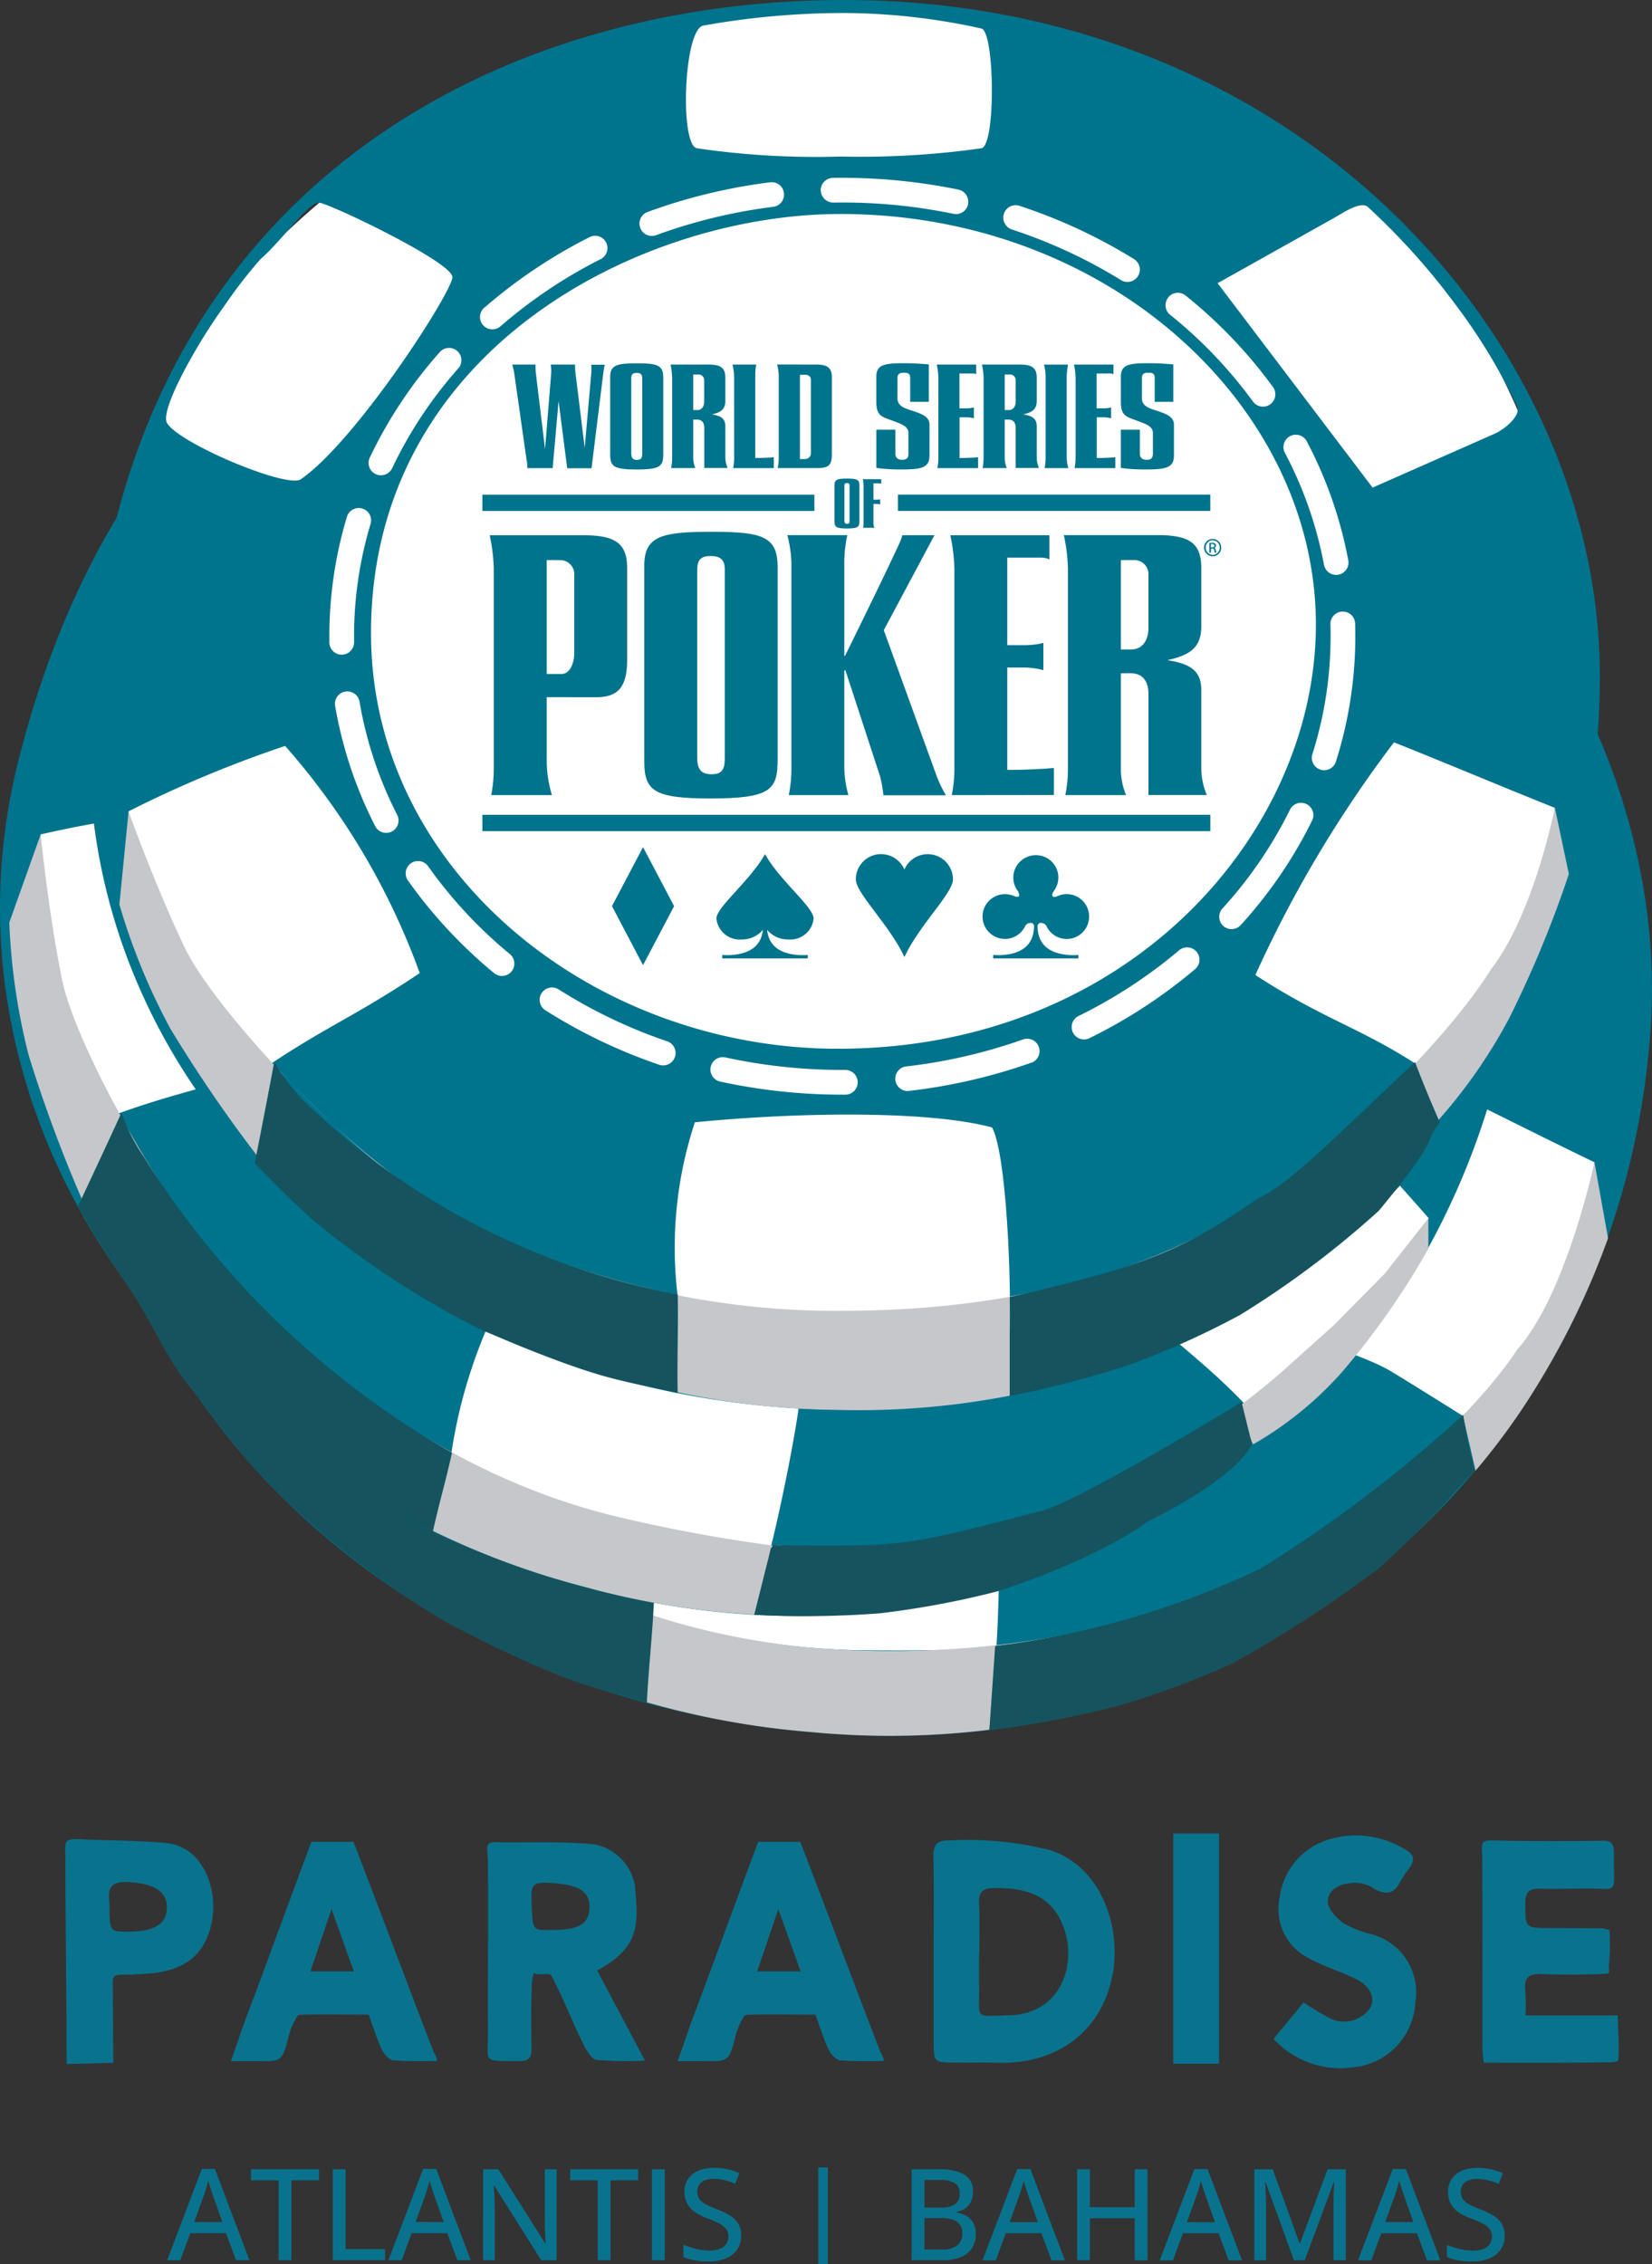 <svg id="WSOP_Paradise_logo_for_light_bg" data-name="WSOP Paradise logo for light bg" xmlns="http://www.w3.org/2000/svg" xmlns:xlink="http://www.w3.org/1999/xlink" width="90" height="123.349" viewBox="0 0 90 123.349">
  <rect x="0" y="0" width="90" height="123.349" fill="#333333" stroke="none"/>
  <defs>
    <clipPath id="clip-path">
      <rect id="Rectangle_1654" data-name="Rectangle 1654" width="90" height="123.349" fill="none"/>
    </clipPath>
    <clipPath id="clip-path-2">
      <rect id="Rectangle_1656" data-name="Rectangle 1656" width="84.63" height="12.766" fill="none"/>
    </clipPath>
  </defs>
  <g id="Group_14731" data-name="Group 14731" transform="translate(0 0)">
    <g id="Group_14730" data-name="Group 14730" clip-path="url(#clip-path)">
      <path id="Path_75005" data-name="Path 75005" d="M48.8,11.917c23.126,1.622,40.635,20.576,39.11,42.336S66.4,92.339,43.269,90.717,2.634,70.14,4.16,48.379,25.67,10.3,48.8,11.917" transform="translate(1.24 3.598)" fill="#fff"/>
      <path id="Path_75006" data-name="Path 75006" d="M88.846,52.624C90.165,33.826,74.619,13.4,49,11.6,27.837,10.118,5.689,21.052,3.613,50.651c-1.45,20.649,15.98,38.582,40.5,40.3,24.722,1.734,43.157-15.862,44.732-38.329m-11.713-26.6a33.769,33.769,0,0,1,4.692,5.2,30.022,30.022,0,0,1,2.714,6.012,1.036,1.036,0,0,1-.629,1.313l-7.1,2.556L68.908,29l6.807-3.214a1.258,1.258,0,0,1,1.418.241m-4.76,29.83A21.951,21.951,0,0,0,73.865,49.3c.014-.219.027-.44.037-.658a.7.7,0,0,1,1.392.055q-.016.35-.039.7a23.38,23.38,0,0,1-1.587,6.973.7.7,0,0,1-1.3-.489l.009-.023Zm-.365-17.074a.7.7,0,0,1,1.276-.562,23.7,23.7,0,0,1,1.878,6.894.7.7,0,0,1-1.384.158,22.283,22.283,0,0,0-1.769-6.489Zm-5.937-9.175a.7.7,0,0,1,.984-.039h0a27.019,27.019,0,0,1,4.552,5.489.7.7,0,0,1-1.182.737,25.657,25.657,0,0,0-4.318-5.2.7.7,0,0,1-.038-.983M57.16,24.254a.7.7,0,0,1,.908-.381,30.248,30.248,0,0,1,6.226,3.439.7.7,0,0,1-.814,1.131,28.848,28.848,0,0,0-5.939-3.28.7.7,0,0,1-.381-.909M41,12.487a44.942,44.942,0,0,1,7.793-.164,36.133,36.133,0,0,1,7.831,1.426c.741.21-.081,7.016-.917,7.094a38.678,38.678,0,0,1-7.693.209,39.6,39.6,0,0,1-7.778-1.217c-.973-.241-.354-7.226.763-7.347M55.184,23.577a.7.7,0,0,1-.719.506.843.843,0,0,1-.14-.023,30.826,30.826,0,0,0-6.708-1.105.71.71,0,0,1-.658-.733.7.7,0,0,1,.733-.658A32.614,32.614,0,0,1,54.7,22.72.7.7,0,0,1,55.184,23.577ZM37.13,22.748a31.514,31.514,0,0,1,7.007-1.185.7.7,0,0,1,.077,1.391,30.133,30.133,0,0,0-6.7,1.134.687.687,0,0,1-.241.026.7.7,0,0,1-.145-1.365Zm-9.535,4.731a28.928,28.928,0,0,1,6.176-3.541.7.7,0,0,1,.541,1.283,27.586,27.586,0,0,0-5.879,3.37.7.7,0,1,1-.857-1.1l.02-.014M47.96,23.626C63.1,24.688,73.943,36.368,73.086,48.587c-.821,11.692-12.149,23.121-28.543,21.971C30.753,69.59,18.982,58.7,19.919,45.343c1.122-15.984,16.9-22.5,28.041-21.717M45.513,72.519a.694.694,0,0,1-.739.65h0l-.174-.012a32.331,32.331,0,0,1-6.825-1.219.7.7,0,0,1,.391-1.337,30.92,30.92,0,0,0,6.529,1.165l.168.012h.005a.7.7,0,0,1,.646.74M18.928,45.779a.694.694,0,0,1-.729.658h-.014a.7.7,0,0,1-.647-.732l.021-.348a23.34,23.34,0,0,1,1.46-6.648.7.7,0,0,1,1.3.493,21.945,21.945,0,0,0-1.371,6.249Zm-.689,2.747a.7.7,0,0,1,.762.625,22.261,22.261,0,0,0,1.673,6.515.7.7,0,0,1-1.284.545,23.725,23.725,0,0,1-1.776-6.923.7.7,0,0,1,.624-.762ZM25.863,30.8a24.011,24.011,0,0,0-4.113,5.346.7.7,0,0,1-1.229-.658l.014-.026a25.42,25.42,0,0,1,4.351-5.655.7.7,0,0,1,.976.993M13.234,26.415a19.416,19.416,0,0,1,1.99-2.009c1.258-.936,3.369-3.424,3.968-3.374.532.044,6.781,3.775,6.7,4.612S19.882,34.43,16.58,36.408c-.849.509-6.9-2.8-7.022-3.853-.11-.969,2.133-4.31,3.677-6.14m-.744,42.8A25.428,25.428,0,0,1,5.575,54.41a66.445,66.445,0,0,1,9.07-3.066A39.823,39.823,0,0,1,21.319,64.65c-3.773,2.156-5.39,2.6-8.828,4.567m14-4.3a.7.7,0,0,1-.984.026h0a26.827,26.827,0,0,1-4.479-5.548.7.7,0,0,1,1.19-.722,25.515,25.515,0,0,0,4.251,5.26A.7.7,0,0,1,26.487,64.918Zm8.848,5.457a.7.7,0,0,1-.692.424.733.733,0,0,1-.222-.052,30.176,30.176,0,0,1-6.186-3.512.7.7,0,0,1,.829-1.122,28.646,28.646,0,0,0,5.9,3.351.7.7,0,0,1,.371.913Zm-.916,14.141a25.9,25.9,0,0,1,1.776-10.391c6.149-.176,13.366.292,16.7,1.464.643,1.457.471,8.321.308,10.66-1.837.162-4.695.18-6.874.16a38.8,38.8,0,0,1-11.907-1.892ZM55.349,72.1a31.555,31.555,0,0,1-7.02,1.108.558.558,0,0,1-.081,0,.7.7,0,0,1,.018-1.391,30.1,30.1,0,0,0,6.71-1.059.7.7,0,0,1,.393,1.337l-.021.005Zm9.589-4.616a29.018,29.018,0,0,1-6.216,3.467A.675.675,0,0,1,58.41,71a.7.7,0,0,1-.215-1.34,27.674,27.674,0,0,0,5.92-3.3.7.7,0,0,1,.825,1.125Zm2.208-2.1a.7.7,0,0,1-.433-1.2,24.141,24.141,0,0,0,4.187-5.29.7.7,0,0,1,1.2.7,25.494,25.494,0,0,1-4.428,5.594A.7.7,0,0,1,67.145,65.379Zm11.6,8.332s-2.991-1.876-4.021-2.495c-1.635-.98-4.019-1.358-6.423-3.175a68.08,68.08,0,0,1,8.713-12.536c3.155,1.523,5.784,2.867,8.779,4.314a22.8,22.8,0,0,1-3.529,9.346A34.008,34.008,0,0,1,78.742,73.712Z" transform="translate(1.075 3.496)" fill="#00738d"/>
      <path id="Path_75007" data-name="Path 75007" d="M33.839,79.192a45.08,45.08,0,0,0,8.982,1.636,44.6,44.6,0,0,0,9.738-.124l.4-4.573s8.255-.737,14.4-4.131a50.2,50.2,0,0,0,10.988-8.424l.693,3.017a36.7,36.7,0,0,0,3.343-4.619,43.246,43.246,0,0,0,3.875-8.044l-.739-4.14s-1.531,7.185-4.195,10.189c-3.1,4.635-9.563,9.663-13.964,12.021s-13.15,5.035-23.812,4.288-18.657-5.762-23.058-8.952S9.338,55.844,7.916,52.239c-1.4-3.545-2.613-7.86-2.613-7.86l-.882,5.2a35.873,35.873,0,0,0,2.368,7.162,20.322,20.322,0,0,0,3.951,5.471l1.737-3.049a49.276,49.276,0,0,0,8.015,8.177c5.712,4.3,13.733,6.373,13.733,6.373Z" transform="translate(1.347 13.526)" fill="#c6c7ca"/>
      <path id="Path_75008" data-name="Path 75008" d="M41.625,71.667A46.805,46.805,0,0,0,56.1,67.437a73.781,73.781,0,0,0,11.023-8.366,30.5,30.5,0,0,0,.647,3.056c-1.55,1.517-1.742,2.125-5.248,5.312A68.56,68.56,0,0,1,54.583,72.6a47.848,47.848,0,0,1-6.314,2.341,54.724,54.724,0,0,1-6.96,1.31" transform="translate(12.59 18.004)" fill="#15545f"/>
      <path id="Path_75009" data-name="Path 75009" d="M11.452,55.626a10.894,10.894,0,0,0,1.49,2.274,41.187,41.187,0,0,0,20.27,12.378c-.082,1.811-.3,3.742-.389,5.552-3.356-1.067-3.917-.813-10.875-4.38a49.881,49.881,0,0,1-8.878-6.721,34.019,34.019,0,0,1-5.146-6.337" transform="translate(2.415 16.954)" fill="#15545f"/>
      <path id="Path_75010" data-name="Path 75010" d="M50.393,9.79c21.739,5.42,35.227,26.4,30.127,46.851a36.568,36.568,0,0,1-1.36,4.3c-6.829,17.8-27.04,27.956-47.234,22.921C10.186,78.444-3.3,57.468,1.8,37.013S28.654,4.37,50.393,9.79" transform="translate(0.219 2.591)" fill="#fff"/>
      <path id="Path_75011" data-name="Path 75011" d="M81.769,55.263C86.176,37.594,74.8,15.547,50.718,9.541,30.827,4.581,7.912,11.275.975,39.1-3.865,58.511,9.718,78.5,32.768,84.247c19.172,4.781,36.573-3.672,45.054-18.735a41.205,41.205,0,0,0,3.947-10.249M75.08,27.987a32.648,32.648,0,0,1,3.593,5.733A28.9,28.9,0,0,1,80.248,39.9a1,1,0,0,1-.818,1.144l-7.182,1.243c-1.759-4.109-3.523-8.231-5.5-12.846l7.017-1.918a1.22,1.22,0,0,1,1.311.466m-9.53,27.6a21.246,21.246,0,0,0,2.518-5.992c.051-.206.1-.414.145-.62a.674.674,0,1,1,1.317.286c-.05.221-.1.441-.155.66a22.532,22.532,0,0,1-2.677,6.37.673.673,0,1,1-1.147-.706ZM68.064,39.27a.674.674,0,1,1,1.309-.322A22.9,22.9,0,0,1,70,45.826a.674.674,0,0,1-.714.633.676.676,0,0,1-.63-.714,21.586,21.586,0,0,0-.6-6.474Zm-4.114-9.73a.674.674,0,0,1,.943.129h0a26.085,26.085,0,0,1,3.413,5.986.673.673,0,1,1-1.249.5,24.789,24.789,0,0,0-3.237-5.677.674.674,0,0,1,.129-.943m-7.585-6.589a.675.675,0,0,1,.929-.211,29.28,29.28,0,0,1,5.35,4.319A.673.673,0,0,1,61.68,28a27.869,27.869,0,0,0-5.1-4.117.674.674,0,0,1-.211-.929M42.959,9.044A43.5,43.5,0,0,1,50.4,10.192a35.122,35.122,0,0,1,7.215,2.671c.669.325-1.254,6.665-2.064,6.6A37.373,37.373,0,0,1,48.2,18.372,38.19,38.19,0,0,1,41,15.909c-.887-.4.873-6.938,1.957-6.866M54.6,21.975a.674.674,0,0,1-.77.36.662.662,0,0,1-.129-.046,29.811,29.811,0,0,0-6.2-2.175.688.688,0,0,1-.5-.809.673.673,0,0,1,.808-.5h0a31.463,31.463,0,0,1,6.476,2.274.672.672,0,0,1,.317.9h0M37.553,18.16a30.455,30.455,0,0,1,6.868.046.673.673,0,0,1-.16,1.337A29.139,29.139,0,0,0,37.7,19.5a.644.644,0,0,1-.235-.016.673.673,0,0,1,.09-1.323Zm-9.868,2.9a28.01,28.01,0,0,1,6.472-2.334.673.673,0,0,1,.3,1.313,26.72,26.72,0,0,0-6.16,2.222.673.673,0,0,1-.612-1.2Zm20.03-.253C61.943,24.358,70.31,37.292,67.446,48.778,64.7,59.771,52.006,68.749,36.6,64.907c-12.962-3.232-22.34-15.573-19.21-28.127C21.131,21.757,37.242,18.2,47.713,20.812ZM37.19,66.937a.671.671,0,0,1-.813.495l-.162-.04a31.324,31.324,0,0,1-6.293-2.3.673.673,0,0,1,.6-1.207,29.9,29.9,0,0,0,6.018,2.2l.158.04h0a.675.675,0,0,1,.491.813M16.369,37.03a.672.672,0,0,1-.808.5l-.01,0a.674.674,0,0,1-.493-.805l.08-.329a22.58,22.58,0,0,1,2.5-6.082A.674.674,0,1,1,18.8,31a21.21,21.21,0,0,0-2.354,5.716Zm-1.117,2.5a.673.673,0,0,1,.621.722,21.56,21.56,0,0,0,.5,6.481.674.674,0,0,1-1.313.3,22.887,22.887,0,0,1-.53-6.887.672.672,0,0,1,.722-.62M25.48,23.936a23.243,23.243,0,0,0-4.811,4.4.673.673,0,1,1-1.041-.853,24.545,24.545,0,0,1,5.09-4.654.673.673,0,0,1,.762,1.109M14.195,17.644a18.757,18.757,0,0,1,2.231-1.577c1.354-.68,3.783-2.694,4.342-2.547.5.132,5.821,4.729,5.608,5.515s-7.2,7.354-10.671,8.682c-.894.343-6.1-3.822-6.039-4.843.057-.942,2.753-3.745,4.528-5.23M6.313,58.259a24.577,24.577,0,0,1-4.1-15.253,63.936,63.936,0,0,1,9.145-1.4,38.489,38.489,0,0,1,4.122,13.782c-3.952,1.42-5.566,1.572-9.169,2.868m14.043-1.746a.673.673,0,0,1-.941-.141h0a26.012,26.012,0,0,1-3.335-6.032.673.673,0,1,1,1.243-.515l.012.029A24.657,24.657,0,0,0,20.5,55.572.673.673,0,0,1,20.356,56.513Zm7.506,6.678a.673.673,0,0,1-.93.2,29.11,29.11,0,0,1-5.3-4.379.674.674,0,0,1,.976-.929,27.752,27.752,0,0,0,5.053,4.177.674.674,0,0,1,.2.93m-3.31,13.822a27.425,27.425,0,0,1,3.5-10.109c5.883.864,12.673,2.52,15.647,4.192.367,1.5-1.147,8.54-1.7,10.74a51.747,51.747,0,0,1-17.453-4.822Zm22.072-8.827a30.523,30.523,0,0,1-6.867-.121.731.731,0,0,1-.077-.016.673.673,0,0,1,.251-1.32,29.144,29.144,0,0,0,6.564.116.674.674,0,1,1,.13,1.341Zm9.9-2.787a28.1,28.1,0,0,1-6.5,2.257.665.665,0,0,1-.3,0,.673.673,0,0,1,.02-1.311,26.721,26.721,0,0,0,6.187-2.15.674.674,0,0,1,.6,1.208Zm2.453-1.631a.673.673,0,0,1-.211-1.213,23.258,23.258,0,0,0,4.869-4.332.673.673,0,0,1,1.029.868,24.617,24.617,0,0,1-5.151,4.584.669.669,0,0,1-.538.093Zm8.957,10.4c-2.551-2.743-5.273-4.417-8.306-7.676a65.8,65.8,0,0,1,10.4-10.472c2.7,1.94,7.75,7.848,7.8,7.885-1.713,5.925-8.716,10.556-9.89,10.263Z" transform="translate(0 2.45)" fill="#00738d"/>
      <path id="Path_75012" data-name="Path 75012" d="M23.421,72.756A43.6,43.6,0,0,0,31.7,75.821a43.177,43.177,0,0,0,9.289,1.515l1.217-3.78a35.724,35.724,0,0,0,13.561-1.417,58.3,58.3,0,0,0,11.513-6.114l.864,2.046a19.167,19.167,0,0,0,4.893-3.991A42.416,42.416,0,0,0,77.7,57.407v-1.66L75.328,58.76,72.553,61.57s-1.327,1.189-2.792,2.508a41.749,41.749,0,0,1-14.286,8.143c-6.5,2.161-9.645,1.972-13.677,1.333a85.3,85.3,0,0,1-8.552-1.609c-10.023-2.5-16.888-8.938-20.542-12.712S4.015,46.428,3.265,42.757C2.527,39.149,2.1,34.838,2.1,34.838l-1.711,4.8A34.649,34.649,0,0,0,1.439,46.85a76.135,76.135,0,0,0,2.912,7.874l2.1-4.616s2.587,6.707,6.165,10.6c4.715,5.048,11.806,8.018,11.806,8.018Z" transform="translate(0.117 10.618)" fill="#c6c7ca"/>
      <path id="Path_75013" data-name="Path 75013" d="M32.321,66.812c.119-.538.081-.211.183-.474,6.945.072,7.037.124,14.439-1.824,1.832-.291,11.1-5.977,11.1-5.977l.558,2.269s-.4,1.611-5.77,4.294c.026.035-2.6,1.966-8.078,3.747a48.087,48.087,0,0,1-6.418,1.2,52.979,52.979,0,0,1-6.844.081" transform="translate(9.599 17.841)" fill="#15545f"/>
      <path id="Path_75014" data-name="Path 75014" d="M5.632,46.471a10.368,10.368,0,0,0,1.189,2.351A47.607,47.607,0,0,0,23.634,64.978c-.382,1.709-.667,2.606-1.049,4.316-3.017-1.579-6.473-2.441-12.5-7.007-2.3-2.63-2.334-3.835-4.443-6.878C4.382,53.6,3.161,51.386,3.257,51.553" transform="translate(0.991 14.164)" fill="#15545f"/>
      <path id="Path_75015" data-name="Path 75015" d="M44.7.31C55.567.31,68.56,8.584,73.406,11.093s11.86,16.532,11.86,27.389c0,21.08-18.161,38.17-40.566,38.17S4.135,59.561,4.135,38.481c0-9.929,2.864-18.418,9.529-25.271A44.841,44.841,0,0,1,44.7.31" transform="translate(1.26 0.094)" fill="#fff"/>
      <path id="Path_75016" data-name="Path 75016" d="M39.147,20.863a3.111,3.111,0,0,0,.055-.622v-4.3a3.924,3.924,0,0,0-.089-.72h2.149v.526a.381.381,0,0,0-.185-.04h-.728v1.9h.4a1.674,1.674,0,0,0,.386-.048v.59a1.767,1.767,0,0,0-.38-.056h-.4v2.219c.3,0,.485-.008.775-.023.082,0,.154-.016.235-.016v.59" transform="translate(11.921 4.639)" fill="#00738d"/>
      <path id="Path_75017" data-name="Path 75017" d="M33.688,15.78v4.589h.3a.319.319,0,0,0,.3-.338h0V16.071a.273.273,0,0,0-.256-.29h-.342Zm.9-.558c.59,0,.84.177.84.694v4.192c0,.6-.177.753-.8.753h-2.15a2.932,2.932,0,0,0,.056-.622V15.832a2.627,2.627,0,0,0-.089-.613" transform="translate(9.891 4.638)" fill="#00738d"/>
      <path id="Path_75018" data-name="Path 75018" d="M30.619,20.863a2.931,2.931,0,0,0,.056-.622v-4.3a3.613,3.613,0,0,0-.089-.72h1.293a2.884,2.884,0,0,0-.056.6v4.491c.3,0,.485-.008.775-.023.081,0,.154-.016.235-.016v.59" transform="translate(9.322 4.639)" fill="#00738d"/>
      <path id="Path_75019" data-name="Path 75019" d="M29.234,15.763V17.7h.219c.291,0,.378-.258.378-.461V16.094a.308.308,0,0,0-.283-.331h-.314Zm0,2.456v2.029a1.456,1.456,0,0,0,.114.613H28.028a3.008,3.008,0,0,0,.057-.621v-4.3A4.055,4.055,0,0,0,28,15.22h2.047c.693,0,.936.187.936.72V17.2c0,.485-.274.63-.735.735.445.073.735.194.735.647v1.7a1.52,1.52,0,0,0,.123.574h-1.27V18.679c0-.339-.17-.461-.4-.461" transform="translate(8.533 4.639)" fill="#00738d"/>
      <path id="Path_75020" data-name="Path 75020" d="M26.626,15.994v4.079c0,.251.089.358.307.358s.291-.1.291-.347v-4.1c0-.219-.1-.292-.308-.292s-.29.074-.29.3Zm-1.148-.09c0-.646.381-.735,1.469-.735s1.422.1,1.422.767v4.17c0,.663-.145.848-1.461.848-1.229,0-1.43-.17-1.43-.809" transform="translate(7.765 4.623)" fill="#00738d"/>
      <path id="Path_75021" data-name="Path 75021" d="M23.59,20.863H22.208a1.766,1.766,0,0,0-.04-.461l-.678-4.759c-.025-.154-.1-.421-.1-.421h1.268a3.859,3.859,0,0,0,.008.389l.509,4.217.339-4.177a1.977,1.977,0,0,0-.031-.429H24.81s0,.252.017.4l.509,4.137.364-4.128a2.614,2.614,0,0,0-.008-.4h.735s-.056.266-.073.42l-.646,5.22H24.383l-.47-3.661" transform="translate(6.518 4.639)" fill="#00738d"/>
      <path id="Path_75022" data-name="Path 75022" d="M39.486,20.193c0,.646-.4.759-1.487.759a9.927,9.927,0,0,1-1.407-.081V18.787h1.035V20.08c0,.2.1.347.372.347s.339-.13.339-.339V18.964c0-.4-.487-.518-.832-.655-.535-.21-.915-.226-.915-1.01V15.9c0-.646.412-.735,1.5-.735.6,0,1.035.04,1.358.064v2.038H38.435v-1.3c0-.227-.1-.283-.339-.283s-.355.056-.355.3v1.091c0,.476.5.574.873.7.42.145.873.291.873.735" transform="translate(11.152 4.622)" fill="#00738d"/>
      <path id="Path_75023" data-name="Path 75023" d="M42.239,15.763V17.7h.218c.291,0,.38-.258.38-.461V16.094a.308.308,0,0,0-.283-.331h-.314Zm0,2.456v2.029a1.456,1.456,0,0,0,.114.613H41.033a2.927,2.927,0,0,0,.056-.621v-4.3A3.936,3.936,0,0,0,41,15.22h2.046c.694,0,.937.187.937.72V17.2c0,.485-.275.63-.736.735.445.073.736.194.736.647v1.7a1.518,1.518,0,0,0,.12.574H42.837V18.679c0-.339-.17-.461-.4-.461" transform="translate(12.497 4.639)" fill="#00738d"/>
      <path id="Path_75024" data-name="Path 75024" d="M44.828,20.233a2.109,2.109,0,0,0,.089.63H43.623a3.02,3.02,0,0,0,.057-.622V15.878a2.589,2.589,0,0,0-.089-.655H44.9a4.261,4.261,0,0,0-.072.655" transform="translate(13.286 4.64)" fill="#00738d"/>
      <path id="Path_75025" data-name="Path 75025" d="M44.875,20.863a3.112,3.112,0,0,0,.056-.622v-4.3a3.816,3.816,0,0,0-.09-.72h2.152v.526a.389.389,0,0,0-.187-.04h-.729v1.9h.4a1.705,1.705,0,0,0,.389-.048v.59a1.8,1.8,0,0,0-.382-.056h-.4v2.219c.3,0,.485-.008.776-.023.081,0,.153-.016.234-.016v.59" transform="translate(13.667 4.639)" fill="#00738d"/>
      <path id="Path_75026" data-name="Path 75026" d="M49.692,20.193c0,.646-.4.759-1.486.759a9.927,9.927,0,0,1-1.407-.081V18.787h1.035V20.08c0,.2.1.347.372.347s.339-.13.339-.339V18.964c0-.4-.487-.518-.832-.655-.534-.21-.913-.226-.913-1.01V15.9c0-.646.412-.735,1.5-.735.6,0,1.035.04,1.357.064v2.038H48.643v-1.3c0-.227-.1-.283-.341-.283s-.355.056-.355.3v1.091c0,.476.5.574.873.7.419.145.872.291.872.735" transform="translate(14.264 4.622)" fill="#00738d"/>
      <path id="Path_75027" data-name="Path 75027" d="M35.382,20.368v1.913c0,.119.042.167.145.167s.136-.046.136-.163V20.364c0-.1-.05-.138-.144-.138s-.137.034-.137.141Zm-.538-.042c0-.3.177-.344.689-.344s.668.048.668.36V22.3c0,.312-.07.4-.686.4-.575,0-.671-.08-.671-.378" transform="translate(10.62 6.09)" fill="#00738d"/>
      <path id="Path_75028" data-name="Path 75028" d="M36.04,22.653a1.378,1.378,0,0,0,.027-.292V20.345a1.827,1.827,0,0,0-.042-.337h1.006v.245q-.043-.008-.086-.012c-.129-.01-.341-.007-.341-.007v.89h.177a.842.842,0,0,0,.189-.022v.277a1.021,1.021,0,0,0-.177-.026h-.189v1a.775.775,0,0,0,.052.3" transform="translate(10.98 6.098)" fill="#00738d"/>
      <path id="Path_75029" data-name="Path 75029" d="M37.491,20.651v.889H54.509v-.889" transform="translate(11.427 6.294)" fill="#00738d"/>
      <rect id="Rectangle_1652" data-name="Rectangle 1652" width="18.087" height="0.887" transform="translate(26.28 26.949)" fill="#00738d"/>
      <path id="Path_75030" data-name="Path 75030" d="M23.553,23.7v6.209h.791c.508,0,.71-.65.71-1.156V24.534a.771.771,0,0,0-.71-.83.472.472,0,0,0-.06,0Zm0,7.467V34.7a6.572,6.572,0,0,0,.284,1.806H20.528a7.462,7.462,0,0,0,.141-1.561V24.15a9.666,9.666,0,0,0-.223-1.8H25.58c1.746,0,2.355.467,2.355,1.8v4.992c0,1.583-.59,2.029-1.686,2.029Z" transform="translate(6.232 6.81)" fill="#00738d"/>
      <path id="Path_75031" data-name="Path 75031" d="M29.785,24.272V34.52c0,.629.224.892.772.892.568,0,.728-.243.728-.873V24.252c0-.548-.264-.728-.771-.728s-.729.18-.729.749M26.9,24.049c0-1.623.954-1.846,3.694-1.846,2.76,0,3.571.264,3.571,1.927V34.6c0,1.666-.365,2.131-3.673,2.131-3.085,0-3.592-.425-3.592-2.029Z" transform="translate(8.2 6.767)" fill="#00738d"/>
      <path id="Path_75032" data-name="Path 75032" d="M39.76,36.506a7.463,7.463,0,0,0,.142-1.561V24.15a9.763,9.763,0,0,0-.223-1.8h5.4v1.318a1.008,1.008,0,0,0-.466-.1H42.783v4.77h.994a4.3,4.3,0,0,0,.973-.123v1.482a4.446,4.446,0,0,0-.954-.142H42.783v5.577c.75,0,1.217-.021,1.948-.061.2,0,.385-.04.59-.04V36.5Z" transform="translate(12.093 6.81)" fill="#00738d"/>
      <path id="Path_75033" data-name="Path 75033" d="M36.04,29.708h-.061v5.154a5.745,5.745,0,0,0,.223,1.644H32.954a7.381,7.381,0,0,0,.142-1.562V23.864a6.445,6.445,0,0,0-.223-1.521H36.14a7.678,7.678,0,0,0-.162,1.358v5.217h.04S37.966,24.98,39,22.747a3.459,3.459,0,0,0,.142-.4H40.89l-2.761,5.173,2.9,8a7.372,7.372,0,0,0,.485.994H38.108a6.807,6.807,0,0,0-.183-1.036Z" transform="translate(10.019 6.81)" fill="#00738d"/>
      <path id="Path_75034" data-name="Path 75034" d="M47.526,23.7v4.871h.548c.731,0,.954-.65.954-1.157V24.533a.772.772,0,0,0-.711-.831l-.06,0Zm0,6.169v5.094a3.678,3.678,0,0,0,.284,1.542H44.5a7.467,7.467,0,0,0,.142-1.562v-10.8a9.777,9.777,0,0,0-.223-1.8h5.134c1.746,0,2.354.467,2.354,1.8v3.165c0,1.217-.69,1.583-1.848,1.846,1.117.183,1.848.487,1.848,1.623v4.282a3.8,3.8,0,0,0,.3,1.44H49.029v-5.48c0-.852-.427-1.156-1-1.156Z" transform="translate(13.539 6.81)" fill="#00738d"/>
      <path id="Path_75035" data-name="Path 75035" d="M50.649,22.96h.061c.069,0,.128-.026.128-.09,0-.047-.035-.093-.128-.093a.469.469,0,0,0-.061,0Zm0,.292h-.085v-.527a.833.833,0,0,1,.15-.013.276.276,0,0,1,.163.039.128.128,0,0,1,.048.11.13.13,0,0,1-.1.128v0c.046.009.078.051.089.129a.506.506,0,0,0,.034.13h-.087a.409.409,0,0,1-.035-.136.1.1,0,0,0-.1-.093h-.068m.089-.449a.389.389,0,0,0-.38.4h0a.39.39,0,0,0,.382.4.386.386,0,0,0,.377-.394v0a.389.389,0,0,0-.376-.4h-.005m0-.073a.467.467,0,0,1,.463.468v0a.464.464,0,0,1-.453.475h-.013a.471.471,0,0,1-.467-.472v0a.468.468,0,0,1,.463-.472h.008" transform="translate(15.322 6.859)" fill="#00738d"/>
      <rect id="Rectangle_1653" data-name="Rectangle 1653" width="39.658" height="0.891" transform="translate(26.28 44.387)" fill="#00738d"/>
      <path id="Path_75036" data-name="Path 75036" d="M27.244,35.369l-1.691,3.214L27.244,41.8l1.692-3.215Z" transform="translate(7.788 10.78)" fill="#00738d"/>
      <path id="Path_75037" data-name="Path 75037" d="M37.108,35.661a1.373,1.373,0,0,0-1.373,1.373c0,.758,1.853,2.508,2.646,4.237.792-1.73,2.646-3.479,2.646-4.237a1.378,1.378,0,0,0-2.646-.532,1.384,1.384,0,0,0-1.273-.84" transform="translate(10.891 10.869)" fill="#00738d"/>
      <path id="Path_75038" data-name="Path 75038" d="M43.927,35.706a1.225,1.225,0,0,0-1.226,1.22,1.207,1.207,0,0,0,.245.729c.052.1.112.228.06.288s-.209.016-.278-.017l-.035-.017h-.012a1.219,1.219,0,1,0,.685,1.618l.034-.022s.051-.111.269-.111c.08,0,.13.059.163.141,0,.806-.384,1.534-1.781,1.613a3.148,3.148,0,0,1-.444-.008v.188h4.639V41.14a3.13,3.13,0,0,1-.442.008c-1.4-.078-1.786-.806-1.782-1.613.034-.082.084-.141.163-.141.218,0,.269.111.269.111l.034.022a1.221,1.221,0,1,0,1.122-1.7,1.182,1.182,0,0,0-.436.084h-.012c-.013.007-.025.01-.037.017-.07.033-.214.089-.278.017s.007-.194.06-.288a1.215,1.215,0,0,0-.98-1.951" transform="translate(12.503 10.883)" fill="#00738d"/>
      <path id="Path_75039" data-name="Path 75039" d="M32.559,35.661c-.792,1.433-2.646,2.884-2.646,3.511a1.272,1.272,0,0,0,1.373,1.138,1.474,1.474,0,0,0,1.159-.523c-.073.706-.51,1.3-1.769,1.375a3.147,3.147,0,0,1-.444-.008v.188h4.657v-.188a3.147,3.147,0,0,1-.444.008c-1.258-.069-1.7-.668-1.769-1.375a1.468,1.468,0,0,0,1.159.523,1.272,1.272,0,0,0,1.373-1.138c0-.628-1.855-2.077-2.647-3.511" transform="translate(9.117 10.869)" fill="#00738d"/>
      <path id="Path_75040" data-name="Path 75040" d="M86.025,36.851C86.025,18.64,69.657,0,44.836,0,24.334,0,3.721,12.038,3.721,40.714c0,20,18.015,36.114,41.771,36.114,23.951,0,40.533-18.21,40.533-39.977M73.376,11.267a37.274,37.274,0,0,1,4.745,5.274,31.223,31.223,0,0,1,3.4,5.614c.215.5-.707,1.242-1.21,1.465-2.033.9-4.11,1.815-6.667,2.944L65.2,15.428,71.55,11.87c.445-.251,1.437-.933,1.825-.6M70.363,41.085a21.2,21.2,0,0,0,.993-6.422c0-.213,0-.425-.009-.637a.674.674,0,1,1,1.347-.042c.007.226.009.451.009.677a22.585,22.585,0,0,1-1.057,6.829.675.675,0,0,1-.639.471.686.686,0,0,1-.2-.033A.673.673,0,0,1,70.363,41.085ZM68.854,24.647a.674.674,0,0,1,1.191-.629,22.934,22.934,0,0,1,2.278,6.523A.673.673,0,0,1,71,30.786a21.54,21.54,0,0,0-2.145-6.139M62.511,16.2a.672.672,0,0,1,.946-.1h0a26.141,26.141,0,0,1,4.76,4.983.674.674,0,0,1-1.091.792,24.748,24.748,0,0,0-4.513-4.726.673.673,0,0,1-.1-.945Zm-8.952-4.558a.673.673,0,0,1,.849-.429,29.216,29.216,0,0,1,6.236,2.9.673.673,0,0,1-.708,1.146A27.8,27.8,0,0,0,53.988,12.5a.675.675,0,0,1-.429-.851M37.183,1.394a43.579,43.579,0,0,1,7.5-.686,35.058,35.058,0,0,1,7.647.845c.728.153.8,6.392,0,6.525a47.1,47.1,0,0,1-7.647.45,44.674,44.674,0,0,1-7.846-.45c-.954-.166-.724-6.491.344-6.684Zm14.423,9.731a.671.671,0,0,1-.8.523,29.847,29.847,0,0,0-6.542-.611.687.687,0,0,1-.684-.663.671.671,0,0,1,.662-.684h0a31.547,31.547,0,0,1,6.834.638.674.674,0,0,1,.526.795h0Zm-17.462.423a30.472,30.472,0,0,1,6.678-1.617.673.673,0,0,1,.17,1.336,29.091,29.091,0,0,0-6.382,1.545.673.673,0,0,1-.465-1.264Zm-8.873,5.2a27.993,27.993,0,0,1,5.716-3.831.673.673,0,0,1,.9.295h0a.674.674,0,0,1-.3.906,26.663,26.663,0,0,0-5.44,3.646.673.673,0,1,1-.883-1.015h0Zm19.372-5.091c14.666,0,25.912,10.527,25.912,22.364,0,11.328-10.15,23.112-26.032,23.112-13.358,0-25.445-9.7-25.445-22.643,0-15.484,14.774-22.832,25.566-22.832Zm.95,47.3a.673.673,0,0,1-.668.677h-.167a31.262,31.262,0,0,1-6.664-.714.673.673,0,0,1,.287-1.315,29.986,29.986,0,0,0,6.373.682h.167a.673.673,0,0,1,.672.669M18.156,34.981a.674.674,0,0,1-.662.684h-.012A.673.673,0,0,1,16.809,35l0-.337a22.561,22.561,0,0,1,.956-6.507.673.673,0,0,1,1.29.385h0a21.211,21.211,0,0,0-.9,6.117Zm-.479,2.694a.673.673,0,0,1,.776.551,21.551,21.551,0,0,0,2.052,6.168.673.673,0,0,1-1.2.612,22.9,22.9,0,0,1-2.182-6.554.674.674,0,0,1,.551-.776Zm6.152-17.6a23.193,23.193,0,0,0-3.6,5.432.673.673,0,0,1-.608.385.666.666,0,0,1-.288-.065.674.674,0,0,1-.321-.9,24.566,24.566,0,0,1,3.813-5.746.673.673,0,0,1,1.009.891ZM11.064,16.7a26.372,26.372,0,0,1,1.987-2.576c1.15-.988,2.6-3.092,3.181-3.085.515.007,7.3,3.248,7.281,4.062s-5.2,8.876-8.254,11.006c-.785.549-7.152-2.176-7.337-3.182C7.751,21.995,9.7,18.567,11.064,16.7Zm2.47,41.315A24.576,24.576,0,0,1,5.867,44.2,63.865,63.865,0,0,1,14.4,40.636a38.484,38.484,0,0,1,7.333,12.376c-3.492,2.334-5.019,2.872-8.2,5m13.2-5.09a.673.673,0,0,1-.519.245.686.686,0,0,1-.429-.154,26.06,26.06,0,0,1-4.695-5.046.672.672,0,0,1,1.1-.775,24.665,24.665,0,0,0,4.453,4.783.672.672,0,0,1,.091.946m8.9,4.662a.673.673,0,0,1-.637.457.687.687,0,0,1-.218-.035,29.12,29.12,0,0,1-6.2-2.967A.673.673,0,0,1,29.3,53.9a27.756,27.756,0,0,0,5.916,2.829.673.673,0,0,1,.419.855m.149,13.02a21.811,21.811,0,0,1,.937-9.464c5.916-.585,12.906-.621,16.195.283.719,1.362.966,7.056.966,9.321-5.5.876-12.621,1.112-18.1-.141ZM55.047,57.893a30.6,30.6,0,0,1-6.694,1.542q-.039,0-.078,0A.673.673,0,0,1,48.2,58.1a29.005,29.005,0,0,0,6.4-1.474.674.674,0,0,1,.451,1.271Zm8.931-5.1a28.042,28.042,0,0,1-5.758,3.763.673.673,0,0,1-.595-1.208h0a26.762,26.762,0,0,0,5.483-3.583.674.674,0,0,1,.873,1.027h0Zm1.986-2.176a.671.671,0,0,1-.5-1.123,23.29,23.29,0,0,0,3.678-5.382.672.672,0,0,1,.9-.309l0,0a.673.673,0,0,1,.307.9,24.581,24.581,0,0,1-3.89,5.693.666.666,0,0,1-.5.218Zm10.126,7.4c-3.138-2.043-5.1-2.476-8.832-4.9a65.754,65.754,0,0,1,7.552-12.676c3.145,1.254,5.77,2.373,8.756,3.565-.228,6.162-6.266,14.016-7.476,14.016" transform="translate(1.134 0)" fill="#00738d"/>
      <path id="Path_75041" data-name="Path 75041" d="M35.347,65.56a43.482,43.482,0,0,0,8.771.971,43.123,43.123,0,0,0,9.379-.776V60.343a35.72,35.72,0,0,0,12.814-4.655A59.553,59.553,0,0,0,75.56,47.7l1.3,3.027a28.678,28.678,0,0,0,3.832-5.514,59.922,59.922,0,0,0,3.261-7.877l-.766-3.619s-1.106,5.731-3.472,8.807c-2.794,4.456-9.576,10.742-13.658,13.313s-11.288,5.293-21.618,5.293a43.762,43.762,0,0,1-22.758-6.1c-4.46-2.778-11.528-10.323-13.144-13.7-1.588-3.325-3.051-7.4-3.051-7.4l-.5,5.068A34.713,34.713,0,0,0,7.751,45.74a76.117,76.117,0,0,0,4.731,6.936l.916-4.986a47.656,47.656,0,0,0,8.279,7.341c5.8,3.756,13.669,5.215,13.669,5.215Z" transform="translate(1.518 10.277)" fill="#c6c7ca"/>
      <path id="Path_75042" data-name="Path 75042" d="M42.161,59.116a19.442,19.442,0,0,0,0-1.96c6.756-1.611,9-2.218,13.528-5.391,1.711-.725,4.952-4.079,8.554-7.42.008.04,1.255,3.252,1.362,3.265-1.058,1.357.287.441-3.339,4.834a51.057,51.057,0,0,1-7.556,5.673,46.089,46.089,0,0,1-5.929,2.68,53.026,53.026,0,0,1-6.62,1.735" transform="translate(12.85 13.516)" fill="#15545f"/>
      <path id="Path_75043" data-name="Path 75043" d="M11.713,44.348A10.544,10.544,0,0,0,13.3,46.441,39.8,39.8,0,0,0,33.681,57c.042,1.751-.043,3.627,0,5.378-3.308-.8-3.831-.518-10.781-3.486a48.472,48.472,0,0,1-9.013-5.879c-1.661-1.455-3.381-3.3-3.248-3.163" transform="translate(3.24 13.516)" fill="#15545f"/>
    </g>
  </g>
  <g id="Group_14733" data-name="Group 14733" transform="translate(3.556 99.886)">
    <g id="Group_14732" data-name="Group 14732" clip-path="url(#clip-path-2)">
      <path id="Path_75044" data-name="Path 75044" d="M38.987,82.9c0-1.711.025-3.42-.013-5.129-.013-.664.145-.947.879-.929a18.337,18.337,0,0,1,5.5.535c2.9.972,3.854,4.383,3.375,6.8-.664,3.345-3.318,4.886-6.315,4.777-.736-.027-1.474,0-2.21-.008-1.215-.005-1.215-.007-1.215-1.18q0-2.433,0-4.866m2.482.013h-.009c0,.62-.012,1.237,0,1.857.042,1.827-.355,1.653,1.638,1.6,2.837-.068,3.685-2.767,2.991-4.734-.573-1.615-1.793-2.235-3.8-2.2-.586.01-.865.174-.832.815.047.882.013,1.769.013,2.651" transform="translate(8.323 -76.467)" fill="#09738e"/>
      <path id="Path_75045" data-name="Path 75045" d="M26.333,83.9c.855,1.613,1.681,3.172,2.607,4.918a20.956,20.956,0,0,1-2.624-.038c-.267-.034-.544-.475-.7-.788-.56-1.12-1.174-2.671-1.758-3.775-.134-.256-.678,0-.967-.174a2.1,2.1,0,0,0-.12.861c-.047,1.089-.033,2.18-.012,3.271.01.495-.175.671-.672.667-2.069-.014-1.692.127-1.7-1.584-.021-3.182.03-6.078-.005-9.261-.008-.759-.244-1.142.548-1.074,1.624.022,3.652-.059,5.252.114a2.764,2.764,0,0,1,2.206,2.242c.181,1.988.341,3.357-2.054,4.622m-3.576-3.663c.08,1.451-.013,1.5,1.1,1.457,1.468.009,2.032-.321,2.058-1.207.026-.963-.694-1.285-2.285-1.362-1-.047-.869.367-.872,1.11" transform="translate(2.644 -76.445)" fill="#09738e"/>
      <path id="Path_75046" data-name="Path 75046" d="M61.972,88.953c-.029-.305-.067-.534-.068-.763,0-3.477.013-6.954-.014-10.432-.005-.7-.145-.933.551-.916,1.8.044,4.151.051,5.949.016.671-.014.684.265.678.892-.017,2.1.275,1.7-1.48,1.714-.8.005-1.785.027-2.58.008-.562-.014-.77.2-.769.782,0,1.363-.027,1.361,1.38,1.362.941,0,1.884.007,2.827.014a2.8,2.8,0,0,1,.382.1,12.347,12.347,0,0,1-.035,1.9c-.031.2.123.458-.153.474-.968.057-2.553.059-3.524.016-.7-.033-.966.219-.876.919a11.456,11.456,0,0,1,.008,1.339h5.031c0,.8.093,1.734.023,2.416-.014.151-.463.134-.685.137-2.18.029-4.359.018-6.645.018" transform="translate(15.303 -76.466)" fill="#09738e"/>
      <path id="Path_75047" data-name="Path 75047" d="M34.974,76.9c1.384,3.589,2.988,7.883,4.375,11.473a.945.945,0,0,1,.179.457,23.324,23.324,0,0,1-2.379-.025c-.237-.027-.519-.352-.638-.608-.274-.579-.459-1.2-.71-1.885-1.18,0-2.55-.031-3.724.007-.19.005-.237.234-.354.416a3.824,3.824,0,0,0-.3.822c-.338,1.383-.444,1.3-1.828,1.29h-1.3c.347-.979.625-1.821.937-2.651,1.035-2.726,2.419-6.571,3.454-9.3m2.307,7.061c-.41-1.144-.77-2.148-1.215-3.392l-1.153,3.392Z" transform="translate(5.068 -76.447)" fill="#09738e"/>
      <path id="Path_75048" data-name="Path 75048" d="M16.32,76.9c1.384,3.589,2.988,7.883,4.374,11.473a.945.945,0,0,1,.179.457,23.324,23.324,0,0,1-2.379-.025c-.237-.027-.519-.352-.638-.608-.274-.579-.459-1.2-.71-1.885-1.18,0-2.55-.031-3.724.007-.192.005-.237.234-.354.416a3.825,3.825,0,0,0-.3.822c-.338,1.383-.445,1.3-1.828,1.29H9.64c.347-.979.625-1.821.937-2.651,1.036-2.726,2.42-6.571,3.455-9.3m2.307,7.061c-.41-1.144-.77-2.148-1.215-3.392l-1.153,3.392Z" transform="translate(-0.617 -76.447)" fill="#09738e"/>
      <path id="Path_75049" data-name="Path 75049" d="M2.8,89.04c0-2.945-.067-8.04-.069-10.984,0-1.333-.214-1.315,1.3-1.241,1.371.048,2.748.06,4.115.174,2.152.183,2.864,2.577,2.586,4.182-.446,2.56-2.333,2.928-4.11,2.974-.571.091-1.311-.138-1.311.342,0,.994.027,3.129.031,4.486M5.135,80.29c-.007,1.533-.007,1.533,1.013,1.54,1.408.007,2.09-.407,2.112-1.284.026-.928-.7-1.339-2.128-1.422-1.152-.07-1.048.617-1,1.166" transform="translate(-2.725 -76.483)" fill="#09738e"/>
      <path id="Path_75050" data-name="Path 75050" d="M53.175,87.718l1.635-1.983a17.25,17.25,0,0,0,1.486.886,1.736,1.736,0,0,0,1.889-.3c.635-.509.429-1.378-.459-1.831-.83-.423-1.741-.69-2.561-1.13a3.007,3.007,0,0,1-1.653-3.373,3.8,3.8,0,0,1,2.637-3.122,5.068,5.068,0,0,1,3.987.416c.779.4.815.677.27,1.35-.213.344-.269.4-.371.6-.331.633-.855.662-1.491.227a1.926,1.926,0,0,0-1.174-.227c-.615.052-1.255.373-1.238,1.024.009.4.474.881.856,1.159a5.3,5.3,0,0,0,1.444.581A3.283,3.283,0,0,1,60.9,85.737a3.742,3.742,0,0,1-3.4,3.529,4.926,4.926,0,0,1-4.32-1.547" transform="translate(12.651 -76.53)" fill="#09738e"/>
      <rect id="Rectangle_1655" data-name="Rectangle 1655" width="2.493" height="12.539" transform="translate(60.361)" fill="#09738e"/>
    </g>
  </g>
  <g id="Group_14735" data-name="Group 14735" transform="translate(0 0)">
    <g id="Group_14734" data-name="Group 14734" clip-path="url(#clip-path)">
      <path id="Path_75051" data-name="Path 75051" d="M10.733,95.541l-.549-1.473H8.241L7.7,95.541H6.979L8.87,90.569h.711l1.88,4.973ZM9.99,93.465,9.47,92c-.016-.05-.04-.124-.073-.223s-.067-.2-.1-.308-.06-.194-.08-.265q-.035.139-.078.294c-.029.1-.057.2-.086.287S9,91.949,8.984,92l-.528,1.463Zm3.76,2.076h-.7V91.188h-1.5v-.6h3.7v.6h-1.5Zm2.253,0V90.588H16.7v4.35h2.15v.6Zm6.786,0-.549-1.473H20.3l-.543,1.473h-.722l1.891-4.973h.711l1.88,4.973Zm-.741-2.076-.521-1.46c-.016-.05-.04-.125-.073-.224s-.065-.2-.1-.308-.06-.194-.08-.265q-.035.139-.078.294c-.029.1-.057.2-.086.288L21.045,92l-.531,1.461Zm6.146,2.076h-.834L24.8,91.483h-.027c.008.121.016.256.025.4s.016.3.021.458.01.32.012.483v2.717h-.637V90.588h.827l2.555,4.038h.023c-.005-.1-.01-.222-.017-.369s-.013-.3-.02-.466-.007-.318-.007-.466V90.588h.643Zm2.944,0h-.7V91.188h-1.5v-.6h3.7v.6h-1.5Zm2.253-4.953h.694v4.953h-.694Zm4.856,3.622a1.284,1.284,0,0,1-.219.754,1.368,1.368,0,0,1-.613.479,2.441,2.441,0,0,1-.941.168,4.383,4.383,0,0,1-.523-.031,3.478,3.478,0,0,1-.463-.082,2.121,2.121,0,0,1-.386-.136V94.7a5.678,5.678,0,0,0,.651.215,2.947,2.947,0,0,0,.763.1,1.565,1.565,0,0,0,.574-.094.748.748,0,0,0,.348-.262.7.7,0,0,0,.12-.406.671.671,0,0,0-.116-.4,1.054,1.054,0,0,0-.364-.3,5.1,5.1,0,0,0-.652-.288,3.4,3.4,0,0,1-.511-.232,1.782,1.782,0,0,1-.4-.3,1.183,1.183,0,0,1-.258-.4,1.426,1.426,0,0,1-.093-.527,1.207,1.207,0,0,1,.2-.7,1.268,1.268,0,0,1,.564-.445,2.111,2.111,0,0,1,.84-.154,3.221,3.221,0,0,1,.733.078,3.524,3.524,0,0,1,.648.213l-.219.575a4.564,4.564,0,0,0-.579-.193,2.479,2.479,0,0,0-.6-.074,1.262,1.262,0,0,0-.485.085.628.628,0,0,0-.406.609.687.687,0,0,0,.11.4.961.961,0,0,0,.342.288,5.207,5.207,0,0,0,.609.274,4.207,4.207,0,0,1,.72.347,1.327,1.327,0,0,1,.451.441,1.234,1.234,0,0,1,.157.648Z" transform="translate(2.127 27.588)" fill="#09738e"/>
      <path id="Path_75052" data-name="Path 75052" d="M38.065,90.589H39.5a2.9,2.9,0,0,1,1.422.278,1.013,1.013,0,0,1,.479.952,1.225,1.225,0,0,1-.1.514.978.978,0,0,1-.305.377,1.168,1.168,0,0,1-.491.2v.035a1.662,1.662,0,0,1,.541.183.957.957,0,0,1,.374.374,1.239,1.239,0,0,1,.138.621,1.344,1.344,0,0,1-.213.771,1.314,1.314,0,0,1-.607.48,2.386,2.386,0,0,1-.93.164H38.065Zm.694,2.084h.864a1.3,1.3,0,0,0,.831-.2.711.711,0,0,0,.231-.573.611.611,0,0,0-.275-.56,1.7,1.7,0,0,0-.87-.171H38.76Zm0,.573v1.711h.946a1.238,1.238,0,0,0,.868-.24.849.849,0,0,0,.252-.647.8.8,0,0,0-.114-.441.711.711,0,0,0-.367-.283,1.928,1.928,0,0,0-.688-.1Zm6.922,2.3-.548-1.473H43.19l-.541,1.473h-.722l1.892-4.973h.712l1.879,4.973Zm-.741-2.076-.521-1.46c-.016-.05-.04-.125-.073-.224s-.065-.2-.1-.308-.06-.194-.08-.265q-.035.139-.078.294c-.029.1-.057.2-.086.288s-.051.16-.069.214L43.4,93.466Zm5.972,2.076h-.693V93.256H47.774v2.286h-.693V90.589h.693v2.067h2.444V90.589h.693Zm4.422,0-.549-1.473H52.842l-.54,1.473H51.58l1.891-4.973h.711l1.88,4.973Zm-.742-2.076-.519-1.46c-.017-.05-.04-.125-.073-.224s-.067-.2-.1-.308-.059-.194-.078-.265q-.035.139-.078.294c-.029.1-.057.2-.086.288s-.052.16-.07.214l-.53,1.461Zm4.3,2.076-1.545-4.258H57.32c.007.093.013.211.021.358s.016.3.021.474.008.338.008.5v2.923h-.637V90.589h1L59.2,94.624h.023l1.5-4.036h.993v4.953h-.672V92.577q0-.223.008-.466c0-.16.01-.314.018-.461s.016-.266.022-.36h-.031l-1.581,4.251Zm7.247,0-.548-1.473H63.647l-.54,1.473h-.723l1.891-4.973h.712l1.88,4.973ZM65.4,93.466l-.521-1.46c-.016-.05-.04-.125-.073-.224s-.065-.2-.1-.308-.06-.194-.08-.265q-.035.139-.078.294c-.029.1-.057.2-.086.288s-.052.16-.069.214l-.53,1.461Zm4.97.745a1.285,1.285,0,0,1-.219.754,1.371,1.371,0,0,1-.615.479,2.423,2.423,0,0,1-.942.168,4.383,4.383,0,0,1-.523-.031,3.46,3.46,0,0,1-.462-.082,2.121,2.121,0,0,1-.386-.136v-.658a5.742,5.742,0,0,0,.65.215,2.962,2.962,0,0,0,.763.1,1.561,1.561,0,0,0,.574-.094.755.755,0,0,0,.351-.262.692.692,0,0,0,.117-.406.667.667,0,0,0-.114-.4,1.069,1.069,0,0,0-.364-.3,5.7,5.7,0,0,0-.652-.288,3.35,3.35,0,0,1-.513-.231,1.752,1.752,0,0,1-.4-.3,1.183,1.183,0,0,1-.258-.4,1.4,1.4,0,0,1-.091-.527,1.2,1.2,0,0,1,.2-.7,1.279,1.279,0,0,1,.565-.445,2.125,2.125,0,0,1,.84-.154,3.3,3.3,0,0,1,.733.078,3.558,3.558,0,0,1,.648.213l-.221.577a4.129,4.129,0,0,0-.579-.193,2.408,2.408,0,0,0-.6-.076,1.258,1.258,0,0,0-.485.085.628.628,0,0,0-.406.609.7.7,0,0,0,.107.4.973.973,0,0,0,.342.288,5.327,5.327,0,0,0,.611.274,4.254,4.254,0,0,1,.72.347,1.323,1.323,0,0,1,.45.441,1.236,1.236,0,0,1,.158.648" transform="translate(11.602 27.588)" fill="#09738e"/>
      <rect id="Rectangle_1657" data-name="Rectangle 1657" width="0.521" height="5.274" transform="translate(44.579 118.075)" fill="#09738e"/>
    </g>
  </g>
</svg>
